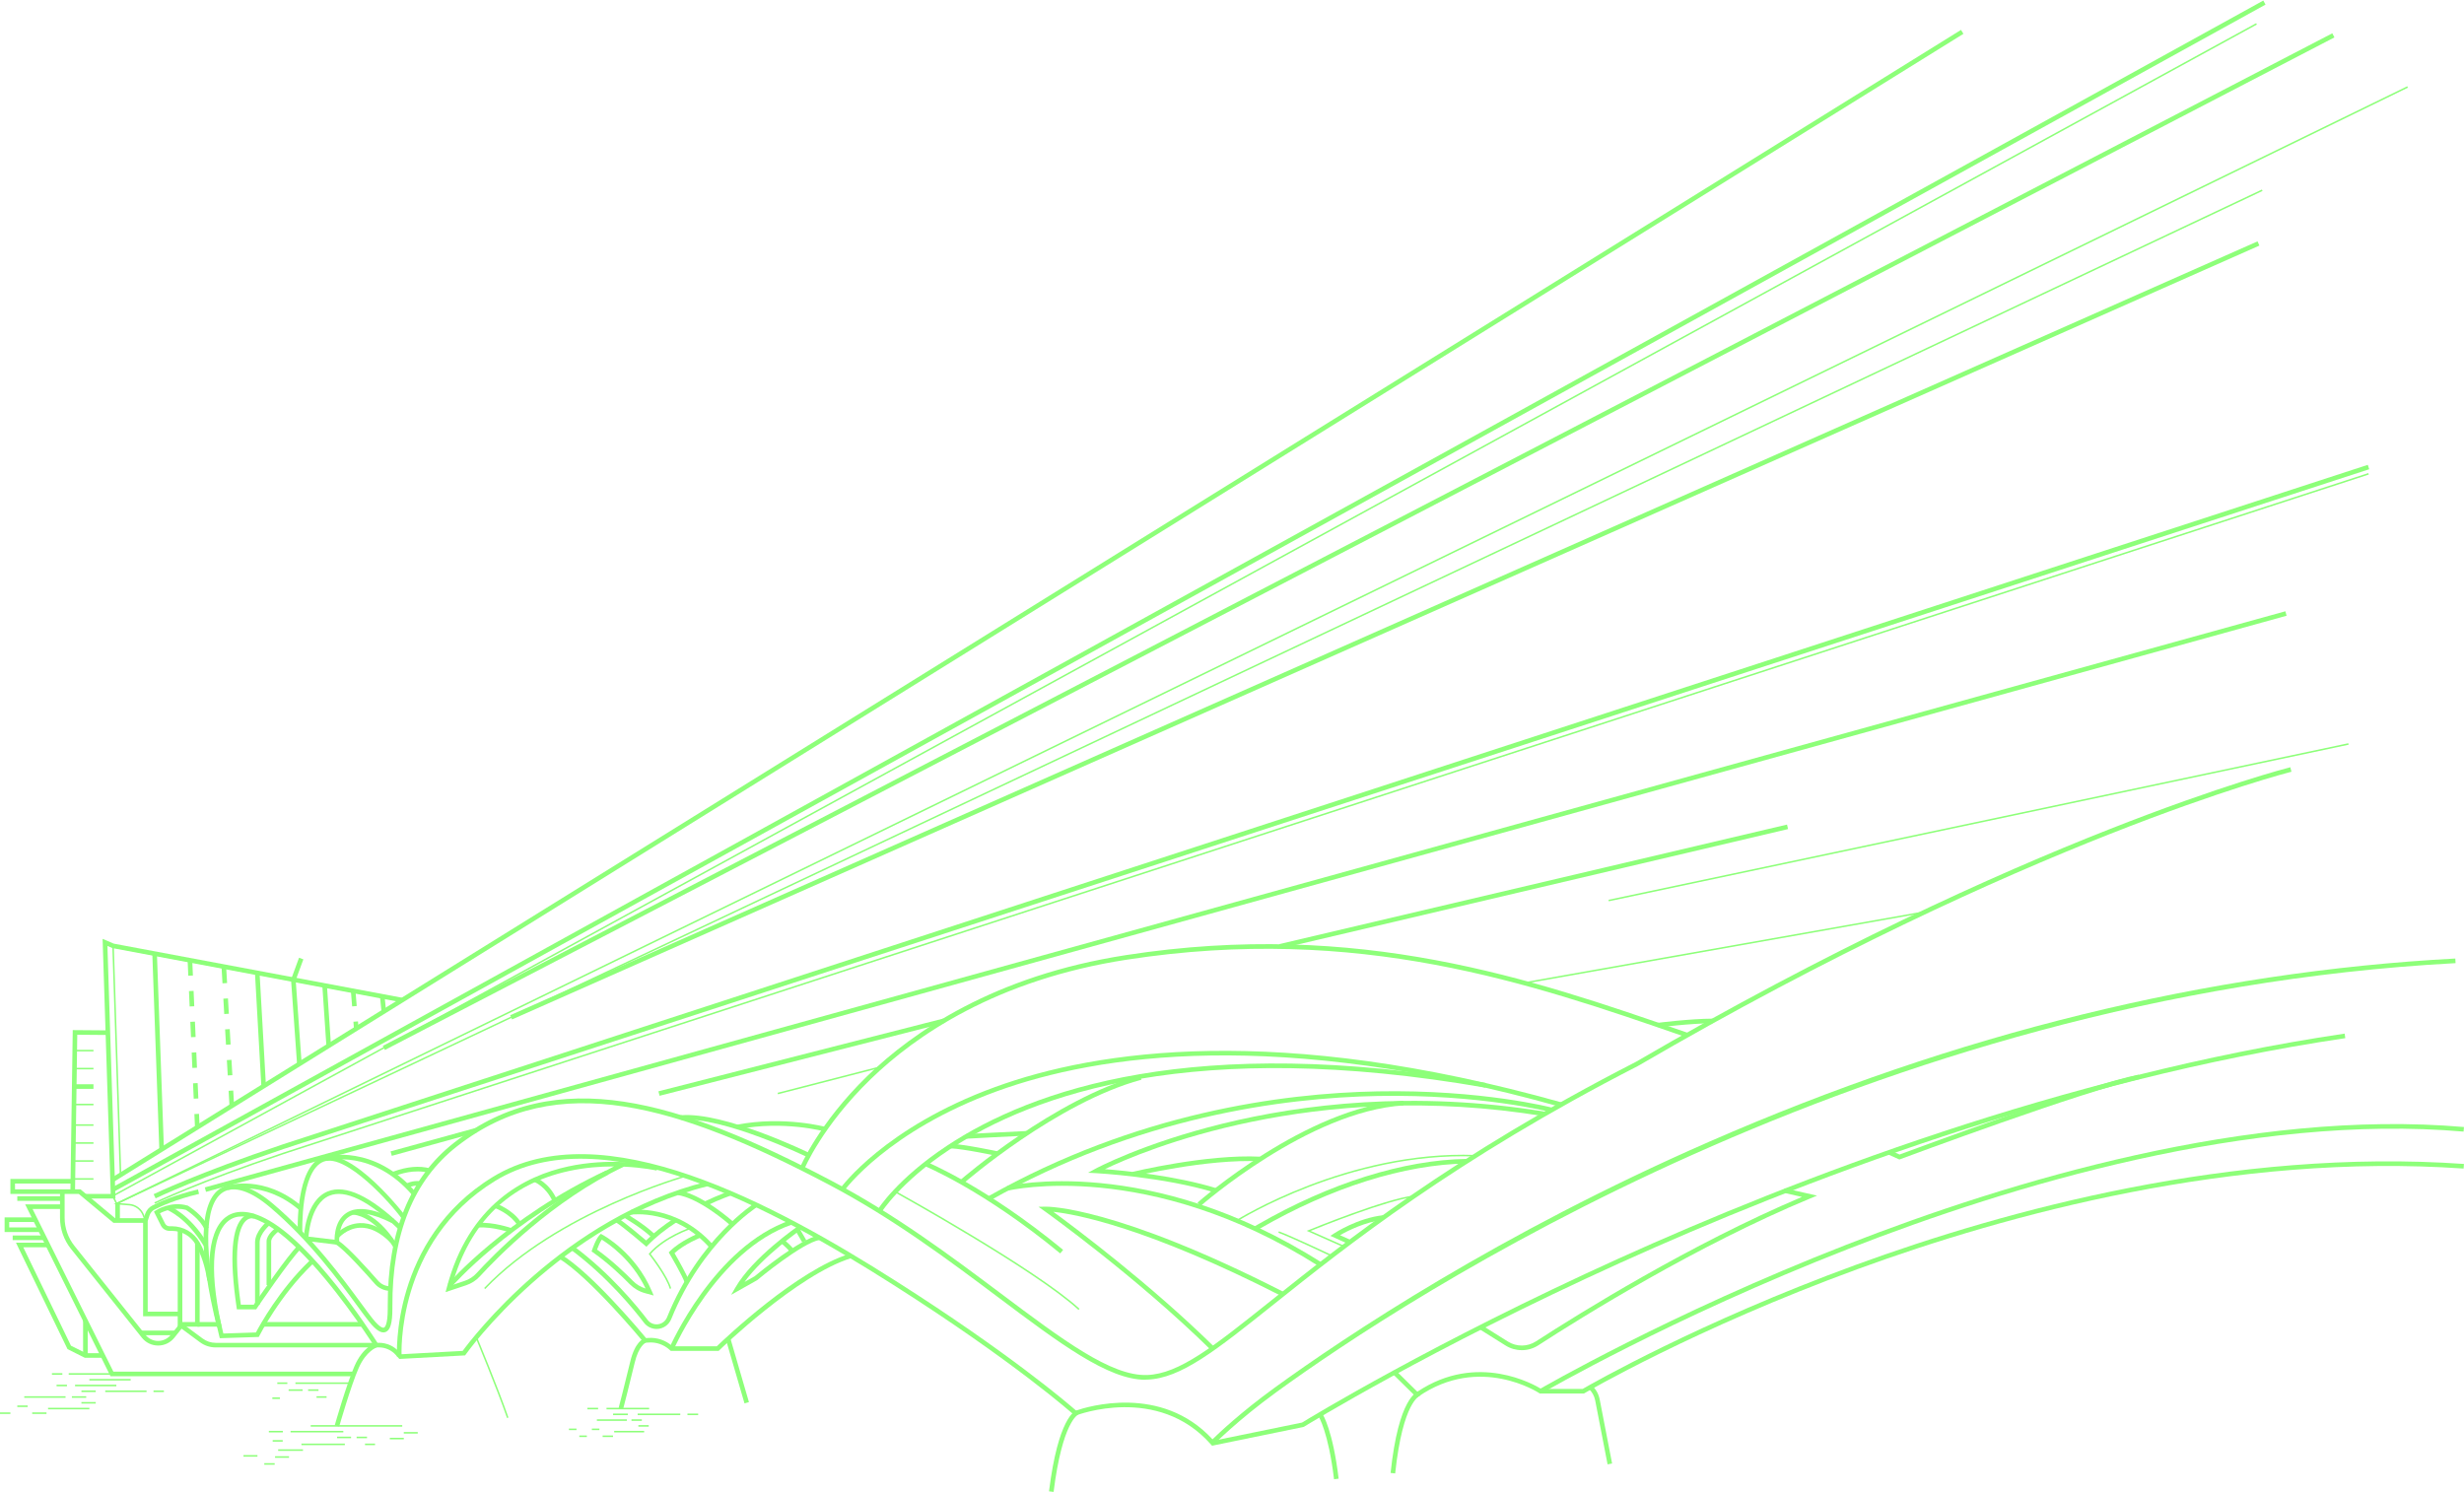 <?xml version="1.0" encoding="UTF-8"?> <svg xmlns="http://www.w3.org/2000/svg" id="_Слой_2" data-name="Слой 2" viewBox="0 0 800.69 484.87"><defs><style> .cls-1 { fill: #8dff79; stroke-width: 0px; } </style></defs><g id="_Слой_1-2" data-name="Слой 1"><g><polygon class="cls-1" points="37.78 391.51 36.32 388.59 36.53 388.47 733.14 7.54 733.38 7.98 36.98 388.79 38.01 390.84 782.25 28.04 782.47 28.49 37.78 391.51"></polygon><path class="cls-1" d="m47.02,396.75l-.68-1.76c-.69-1.8-2.38-3.07-4.31-3.22l-5.09-.41.85-.4L735.02,61.6l.21.45L38.85,391l3.22.26c2.12.17,3.97,1.56,4.74,3.54l.68,1.76-.47.18Z"></path><rect class="cls-1" x="-16.51" y="196.14" width="707.33" height="1.5" transform="translate(-53.14 207.41) rotate(-31.83)"></rect><path class="cls-1" d="m372.17,448.42c-12.09,0-27.85-11.83-47.72-26.74-16.05-12.04-34.25-25.69-55.11-36.67-48.98-25.78-88.26-37.77-120.75-12.51-14.11,10.97-21.2,28.5-21.08,52.08v.78c0,4.68-.69,7.01-2.25,7.56-1.39.49-3.07-.58-5.3-3.36-1.03-1.29-2.34-3.08-3.86-5.15-5.83-7.94-15.58-21.23-28.35-32.04-6.32-5.35-11.74-7.09-15.25-4.91-6.27,3.9-6.46,19.76-.52,43.51l-1.46.36c-6.2-24.78-5.78-40.82,1.18-45.15,4.11-2.55,10.15-.77,17.01,5.03,12.9,10.92,22.72,24.3,28.59,32.29,1.51,2.06,2.81,3.83,3.82,5.1,2.41,3.01,3.39,2.97,3.63,2.88.29-.1,1.25-.85,1.25-6.15v-.77c-.13-24.07,7.16-42,21.66-53.27,33.12-25.76,72.87-13.69,122.37,12.36,20.97,11.04,39.21,24.72,55.31,36.8,19.97,14.98,35.71,26.81,47.38,26.43,10.48-.35,21.74-9.34,40.38-24.23,23.45-18.72,58.88-47.01,118.47-77.54,126.61-73.75,211.84-95.55,212.69-95.76l.36,1.46c-.84.21-85.89,21.97-212.33,95.62-59.49,30.48-94.86,58.71-118.26,77.39-18.89,15.08-30.29,24.19-41.27,24.55-.2,0-.41.01-.61.01Z"></path><path class="cls-1" d="m393.94,469.95l-.53-.6c-17.22-19.42-43.37-9.48-43.63-9.37l-.43.17-.34-.31c-.19-.17-19.18-17.13-58.78-42.3-38.86-24.7-94.55-55.06-129.33-33.74-32.41,19.86-30.42,56.69-30.39,57.06l-1.5.1c-.03-.38-2.09-38.09,31.11-58.44,35.5-21.76,91.72,8.84,130.92,33.76,36.84,23.41,55.92,39.77,58.64,42.15,3.54-1.23,27.68-8.71,44.33,9.34,2-1.96,9.18-8.77,19.94-16.59,23.54-17.1,73.2-50.25,141.39-80.09,80.5-35.23,162.1-55.27,242.53-59.57l.08,1.5c-191.62,10.25-341.69,109.28-383.12,139.38-12.6,9.16-20.24,16.91-20.31,16.99l-.56.58Z"></path><path class="cls-1" d="m129.77,441.67l-1.17-1.32c-1.39-1.56-3.38-2.45-5.46-2.45h-1.3l-.22-.35c-.14-.22-9.3-14.73-20.09-26.65-10.65,10.2-17.16,23.08-17.23,23.21l-.2.4-12.68.41-.15-.59c-4.92-19.69-4.21-33.78,1.95-38.68,2.21-1.75,6.25-3.12,12.99.33,15.4,7.88,34.08,36.71,36.45,40.42h.47c2.51,0,4.91,1.08,6.58,2.95l.69.78,19.94-1.09c2.82-3.85,32.8-43.51,79.41-55.02l.36,1.46c-48.21,11.9-78.46,54.29-78.76,54.72l-.21.3-21.39,1.16Zm-51.12-46.34c-1.73,0-3.23.5-4.49,1.5-5.54,4.4-6.12,18.04-1.58,36.56l10.58-.34c1.2-2.28,7.55-13.88,17.35-23.24-4.94-5.33-10.16-10.01-14.98-12.48-2.59-1.33-4.89-1.99-6.89-1.99Z"></path><path class="cls-1" d="m233.55,439.03h-15.59l-.49-.44c-1.82-1.62-4.26-2.45-6.68-2.27l-1.5.11-.25-.3c-.17-.21-17.29-20.97-27.56-27.21l.78-1.28c9.93,6.03,25.46,24.55,27.69,27.24l.73-.05c2.83-.2,5.67.76,7.78,2.65l.06.06h14.41c2.68-2.59,26.07-24.81,43.28-30.09l.44,1.43c-17.55,5.38-42.65,29.7-42.9,29.95l-.22.21Z"></path><path class="cls-1" d="m50.58,389.46l-.66-1.35c.14-.07,14.24-6.88,41.88-16.16l677.63-220.88.46,1.43L92.28,373.38c-27.53,9.24-41.56,16.01-41.7,16.08Z"></path><path class="cls-1" d="m50.36,391.21l-.22-.45c.14-.07,14.21-6.86,41.82-16.13l677.63-220.88.15.48L92.12,375.11c-27.58,9.25-41.62,16.04-41.76,16.11Z"></path><rect class="cls-1" x="54.04" y="292.22" width="701.54" height="1.5" transform="translate(-63.52 118.71) rotate(-15.48)"></rect><path class="cls-1" d="m97.02,393.1c-11.52-9.72-22.77-6.37-22.88-6.34l-.45-1.43c.49-.15,12.12-3.65,24.3,6.62l-.97,1.15Z"></path><path class="cls-1" d="m83.27,425.53h-6.3l-.09-.64c-2.4-16.43-1.62-26.36,2.33-29.49,1.88-1.5,3.75-.79,3.83-.76l-.55,1.4.27-.7-.27.7s-1.19-.42-2.39.56c-1.93,1.57-4.72,7.23-1.84,27.43h4.2c1.61-2.37,10.98-16.03,14.31-19.24l1.04,1.08c-3.47,3.33-14.23,19.17-14.33,19.33l-.22.33Z"></path><path class="cls-1" d="m96.75,400.55c-.03-.87-.67-21.32,7.99-24.47,9.61-3.5,26.92,18.94,27.08,19.17l-1.22.87c-3.32-4.69-18.08-21.27-25.35-18.62-7.64,2.78-7.01,22.8-7.01,23.01l-1.5.05Z"></path><path class="cls-1" d="m100.2,402.6l-1.5-.05c.02-.5.46-12.33,7.8-15.34,5.72-2.34,13.83,1.46,24.11,11.29l-1.04,1.08c-9.81-9.38-17.38-13.08-22.5-10.99-6.44,2.63-6.87,13.88-6.87,14Z"></path><path class="cls-1" d="m134.06,388.52c-13.01-15.17-27.64-11.32-27.79-11.28l-.41-1.44c.16-.04,15.68-4.18,29.33,11.75l-1.14.98Z"></path><path class="cls-1" d="m237.61,420.78l1.37-2.37c5.64-9.78,20.09-19.76,20.7-20.18l.85,1.24c-.13.09-12.29,8.49-18.59,17.16l3.27-1.84c1.12-.93,14.85-12.25,20.89-13.31l.26,1.48c-5.77,1.01-20.1,12.91-20.24,13.03l-.11.08-8.38,4.72Z"></path><path class="cls-1" d="m218.94,438.58l-1.38-.59c.14-.33,14.43-32.93,39.33-41.43l.48,1.42c-24.27,8.28-38.3,40.28-38.44,40.6Z"></path><path class="cls-1" d="m213.35,431.91c-1.6,0-3.14-.76-4.11-2.05-3.18-4.18-11.86-14.86-23.63-23.62l.9-1.2c11.92,8.88,20.71,19.68,23.93,23.92.7.92,1.77,1.45,2.92,1.45,1.5,0,2.84-.9,3.4-2.3,10.32-25.6,28.41-37.07,28.59-37.18l.79,1.27c-.18.11-17.87,11.35-28,36.47-.79,1.97-2.67,3.24-4.79,3.24Z"></path><path class="cls-1" d="m261.36,379.98l-1.39-.57c.06-.14,5.95-14.27,21.9-29.74,14.7-14.26,41.2-32.64,84.01-39.26,75.77-11.71,131.97,7.74,181.55,24.91l1.12.39-.49,1.42-1.12-.39c-49.42-17.11-105.43-36.49-180.83-24.84-42.38,6.55-68.6,24.71-83.14,38.79-15.75,15.26-21.56,29.15-21.62,29.29Z"></path><path class="cls-1" d="m274.36,386.97l-1.22-.87c.14-.2,14.33-19.75,50.22-32.82,33.03-12.03,91.79-20.92,184.16,5.02l-.41,1.44c-91.89-25.81-150.3-17.02-183.11-5.1-35.51,12.9-49.51,32.13-49.64,32.32Z"></path><path class="cls-1" d="m286.39,394.05l-1.28-.79c.25-.41,6.4-10.17,22.56-20.87,27.75-18.38,80.67-36.84,175.22-20.39l-.26,1.48c-94.06-16.36-146.61,1.94-174.13,20.17-15.86,10.51-22.05,20.31-22.11,20.41Z"></path><path class="cls-1" d="m393.56,438.82c-24.46-24.05-53.95-45.09-54.25-45.3l-1.85-1.31,2.26-.05c.92-.01,22.77-.15,77.52,27.78l-.68,1.34c-44.08-22.49-67.06-26.67-74.26-27.44,7.23,5.29,31.57,23.52,52.31,43.92l-1.05,1.07Z"></path><path class="cls-1" d="m321.74,390.18l-.74-1.31c48.18-27.2,95.48-33.6,126.68-34.18,33.82-.64,56.56,5.26,56.78,5.32l-.38,1.45c-.22-.06-22.81-5.9-56.43-5.27-31.01.58-78.04,6.95-125.92,33.98Z"></path><path class="cls-1" d="m394.89,387.62c-16.73-5.16-38.46-6.33-38.68-6.34l-2.64-.14,2.32-1.27c.6-.33,60.84-32.59,146.22-18.56l-.24,1.48c-75.23-12.36-130.78,11.4-142.83,17.18,6.44.5,22.92,2.1,36.29,6.22l-.44,1.43Z"></path><path class="cls-1" d="m460.42,454.25l-7.81-7.69,1.05-1.07,6.92,6.82c19.5-13.06,38.12-2.23,40.25-.91h13.46c2.79-1.62,37.76-21.67,88.73-40.31,48.82-17.86,122.73-38.05,197.65-32.81l-.11,1.5c-74.64-5.22-148.35,14.91-197.03,32.72-52.76,19.3-88.31,40.09-88.66,40.3l-.18.1h-14.31l-.19-.13c-.19-.13-19.33-12.66-39.28,1.12l-.51.35Z"></path><path class="cls-1" d="m394.28,469.77l-.3-1.47,29.12-5.97c2.44-1.5,42.67-26.04,102.91-53.32,57.1-25.85,144.37-59.52,235.89-73.09l.22,1.48c-91.35,13.55-178.48,47.16-235.49,72.97-61.77,27.97-102.45,53.05-102.85,53.3l-.24.1-29.25,6Z"></path><path class="cls-1" d="m501,452.8l-.76-1.3c.42-.24,42.15-24.48,99.76-46.97,53.19-20.77,131.18-44.27,200.68-38.25l-.13,1.49c-69.2-5.99-146.95,17.44-199.98,38.15-57.5,22.45-99.16,46.64-99.57,46.88Z"></path><path class="cls-1" d="m494.51,438.8c-1.83,0-3.67-.5-5.27-1.51l-8.49-5.32.8-1.27,8.49,5.32c2.76,1.73,6.31,1.71,9.04-.06,14.06-9.11,50.25-31.65,86.47-46.96l-5.97-1.36.33-1.46,10.55,2.4-2.18.9c-36.82,15.27-74.08,38.47-88.39,47.74-1.63,1.06-3.51,1.59-5.39,1.59Z"></path><path class="cls-1" d="m617.22,376.84l-3.75-1.68.61-1.37,3.19,1.43c4.59-1.7,61.7-22.86,77.66-25.95l.29,1.47c-16.42,3.18-77.1,25.76-77.71,25.99l-.29.11Z"></path><path class="cls-1" d="m313.24,384.47l-.99-1.13c.3-.26,30.52-26.4,58.27-33.88l.39,1.45c-27.41,7.39-57.37,33.31-57.67,33.57Z"></path><path class="cls-1" d="m344.52,407.36c-25.1-20.67-44.05-28.41-44.24-28.49l.56-1.39c.19.08,19.33,7.89,44.63,28.72l-.95,1.16Z"></path><path class="cls-1" d="m323.96,375.67c-.11-.02-10.75-2.28-15.06-2.46l.06-1.5c4.44.19,14.87,2.4,15.31,2.49l-.31,1.47Z"></path><path class="cls-1" d="m390.12,391.97l-.99-1.12c.35-.31,35.51-31.14,66.87-33.1l.09,1.5c-30.84,1.93-65.62,32.42-65.97,32.72Z"></path><path class="cls-1" d="m428.72,411.62c-55.55-35.31-100.66-24.79-101.11-24.68l-.36-1.46c.46-.11,46.15-10.81,102.27,24.87l-.8,1.27Z"></path><path class="cls-1" d="m436.67,405.37l-12.05-5.35.54-.22c.25-.1,24.69-10.15,34.28-11.27l.06.5c-8.72,1.02-29.93,9.52-33.6,11.01l10.98,4.87-.2.46Z"></path><path class="cls-1" d="m407.9,400.05l-.07-1.5.03.75-.26-.7c.13-.06.5-.27,1.08-.61,23.33-13.47,47.47-21.05,67.97-21.35l.02,1.5c-20.25.3-44.13,7.81-67.24,21.15-1.28.74-1.3.75-1.54.76Z"></path><path class="cls-1" d="m402.1,396.9l-.27-.42c.36-.23,36.25-22.66,77.65-21.12l-.02.5c-41.2-1.54-77.01,20.81-77.36,21.04Z"></path><path class="cls-1" d="m262.66,376.21c-.28-.13-27.74-13.43-41.3-12.26l-.13-1.49c13.98-1.21,40.94,11.85,42.08,12.4l-.66,1.35Z"></path><path class="cls-1" d="m268.15,367.77c-.13-.04-13.37-3.68-28.38-.77l-.29-1.47c15.37-2.98,28.94.76,29.07.79l-.41,1.44Z"></path><path class="cls-1" d="m350.46,425.72c-14.07-12.95-59.22-37.95-59.67-38.2l.24-.44c.46.25,45.66,25.28,59.77,38.27l-.34.37Z"></path><path class="cls-1" d="m144.8,419.93l.35-1.34c7.07-27.1,25.36-36.43,39.46-39.49,6.54-1.42,12.8-1.65,17.83-1.45.04-.02.08-.04.11-.05l.03.06c6.61.28,11.05,1.29,11.13,1.31l-.34,1.46c-.07-.02-4.3-.98-10.62-1.26-23.24,10.97-41.66,30.02-46.78,35.62-1.22,1.34-2.77,2.35-4.5,2.92l-6.68,2.23Zm54.52-40.84c-4.31,0-9.29.37-14.44,1.49-19.46,4.24-32.21,16.7-37.92,37.05l4.04-1.35c1.48-.49,2.82-1.36,3.86-2.51,4.97-5.44,22.39-23.45,44.63-34.68-.06,0-.12,0-.18,0Z"></path><path class="cls-1" d="m146.71,418.26l-1.14-.98c.19-.22,19.02-21.8,51.39-36.88l.63,1.36c-32.06,14.93-50.7,36.28-50.88,36.5Z"></path><path class="cls-1" d="m230.66,405.61c-11.35-12.81-25.33-10.88-25.48-10.86l-.23-1.48c.15-.02,14.92-2.1,26.83,11.35l-1.12.99Z"></path><path class="cls-1" d="m237.53,398.39c-11.31-9.71-17.32-9.99-17.38-9.99l.03-1.5c.26,0,6.52.21,18.33,10.35l-.98,1.14Z"></path><path class="cls-1" d="m256.58,406.74c-.18-.37-1.64-1.77-2.89-2.85l.98-1.14c.66.57,2.84,2.49,3.25,3.31l-1.34.67Z"></path><rect class="cls-1" x="259.5" y="399.23" width="1.5" height="4.48" transform="translate(-166.03 184.24) rotate(-30.04)"></rect><path class="cls-1" d="m210.05,405.19l-.54-.46c-.07-.06-6.91-5.94-9.56-7.6l.8-1.27c2.33,1.46,7.52,5.84,9.21,7.28,2.5-2.51,5.6-4.95,9.23-7.27l.81,1.26c-3.77,2.42-6.95,4.96-9.45,7.56l-.49.51Z"></path><path class="cls-1" d="m229.57,391.85l-.64-1.36c4.68-2.22,8.17-3.41,8.2-3.42l.48,1.42s-3.45,1.18-8.04,3.36Z"></path><path class="cls-1" d="m211.95,402.38c-3.42-3.33-9.03-6.57-9.09-6.6l.75-1.3c.24.14,5.84,3.37,9.39,6.83l-1.05,1.07Z"></path><path class="cls-1" d="m222.49,416.83c-.63-2.06-4.84-9.23-4.89-9.3l-.29-.5.41-.41c3.45-3.45,9.27-5.76,9.51-5.86l.55,1.4c-.05.02-5.31,2.11-8.59,5.12,1,1.72,4.14,7.2,4.73,9.1l-1.43.44Z"></path><path class="cls-1" d="m212.42,421.04l-2.79-.76c-1.92-.52-3.66-1.55-5.05-2.96-2.27-2.33-6.83-6.75-11.88-10.29l-.46-.32.18-.53c.12-.36,1.22-3.58,2.43-4.79l.39-.39.49.26c.44.23,10.79,5.89,16.09,18.37l.6,1.42Zm-18.4-14.92c4.96,3.55,9.39,7.85,11.63,10.14,1.14,1.17,2.56,2.03,4.13,2.5-4.54-9.49-12.17-14.62-14.24-15.88-.59.86-1.19,2.32-1.53,3.24Z"></path><path class="cls-1" d="m217.63,418.85c-1.1-4.03-6.65-11.09-6.71-11.16l-.13-.16.14-.16c4.86-5.61,13.36-8.41,13.44-8.44l.15.48c-.08.03-8.29,2.74-13.08,8.14.87,1.11,5.62,7.35,6.67,11.17l-.48.13Z"></path><path class="cls-1" d="m432.69,408.38c-.13-.06-13.21-6.26-17.28-7.74l.17-.47c4.09,1.49,17.19,7.69,17.32,7.76l-.21.45Z"></path><path class="cls-1" d="m157.68,418.95l-.36-.35c23.77-24.89,65.08-36.52,65.49-36.64l.13.48c-.41.11-41.59,11.72-65.27,36.5Z"></path><path class="cls-1" d="m179.6,390.52c-2.17-4.93-6-6.4-6.04-6.42l.52-1.41c.18.07,4.46,1.68,6.9,7.22l-1.37.6Z"></path><path class="cls-1" d="m168.12,398.18c-2.46-3.86-7.33-5.57-7.38-5.59l.49-1.42c.22.08,5.42,1.9,8.15,6.2l-1.27.81Z"></path><path class="cls-1" d="m165.83,400.6c-.06-.02-5.63-1.98-10.41-1.66l-.1-1.5c5.08-.35,10.77,1.66,11.01,1.74l-.5,1.41Z"></path><path class="cls-1" d="m127.68,382.36c-.06,0-.12,0-.19-.03l.36-1.46-.18.73-.14-.73c.06-.02.18-.06.34-.12,4.39-1.62,8.38-1.96,11.88-1.03l-.39,1.45c-4.8-1.28-9.45.43-10.97.99-.36.13-.54.2-.71.2Z"></path><path class="cls-1" d="m132.55,386.07l-.72-1.32c.09-.05,2.32-1.25,4.8-.84l-.25,1.48c-1.98-.33-3.81.66-3.83.67Z"></path><path class="cls-1" d="m126.84,419.53c-1.93,0-3.77-.83-5.04-2.28-2.89-3.3-9.92-11.16-12.69-12.82l-.33-.2-.03-.38c-.02-.27-.55-6.7,3.72-9.59,3.35-2.27,8.58-1.64,15.54,1.89l-.68,1.34c-6.44-3.26-11.16-3.93-14.02-1.99-3.03,2.05-3.13,6.57-3.09,7.87,3,2.04,9.19,8.89,12.7,12.9.99,1.13,2.41,1.77,3.91,1.77v1.5Z"></path><path class="cls-1" d="m127.88,405.48c-.06-.1-5.78-10.05-13.18-10.73l.14-1.49c8.19.75,14.1,11.05,14.35,11.49l-1.31.74Z"></path><rect class="cls-1" x="104.06" y="398.5" width="1.5" height="9.44" transform="translate(-308.02 459.24) rotate(-83.16)"></rect><path class="cls-1" d="m126.78,403.75c-3.28-3.28-6.56-4.87-9.8-4.74-4.21.17-6.9,3.29-6.93,3.32l-1.15-.97c.12-.15,3.12-3.64,7.99-3.85,3.65-.16,7.35,1.58,10.95,5.18l-1.06,1.06Z"></path><path class="cls-1" d="m67.37,416.23c-.72-4.59-2-8.55-3.81-11.75-1.54-2.74-4.49-4.45-7.68-4.45h-.79c-1.2,0-2.27-.66-2.81-1.73l-2.26-4.52.55-.37c.2-.13,4.85-3.17,10.37-1.6l.19.08c.21.13,5.1,3.18,6.68,7.11l-1.39.56c-1.28-3.21-5.35-5.92-5.99-6.34-3.78-1.03-7.15.41-8.46,1.1l1.65,3.3c.28.56.84.91,1.46.91h.79c3.73,0,7.18,2,8.99,5.21,1.89,3.36,3.23,7.48,3.98,12.25l-1.48.23Z"></path><path class="cls-1" d="m66.25,405c-5.64-9.29-11.89-11.75-11.95-11.77l.53-1.4c.27.1,6.78,2.62,12.71,12.4l-1.28.78Z"></path><path class="cls-1" d="m84.38,424.03h-1.5v-20.25c0-3.69,3.87-6.83,4.03-6.96l.94,1.17s-3.47,2.82-3.47,5.79v20.25Z"></path><polygon class="cls-1" points="58.5 427.78 46.5 427.78 46.5 397.41 36.85 397.41 25.6 388.03 3.38 388.03 3.38 383.16 23.62 383.16 23.62 384.66 4.88 384.66 4.88 386.53 26.15 386.53 37.4 395.91 48 395.91 48 426.28 58.5 426.28 58.5 427.78"></polygon><rect class="cls-1" x="238.85" y="434.73" width="1.5" height="21.61" transform="translate(-115.01 84.76) rotate(-16.24)"></rect><path class="cls-1" d="m202.48,457.97l-1.45-.38c.02-.09,2.26-8.69,3.75-14.98,1.56-6.61,4.34-7.58,4.65-7.67l.41,1.44-.21-.72.22.72s-2.27.85-3.62,6.58c-1.49,6.31-3.73,14.93-3.75,15.02Z"></path><path class="cls-1" d="m110.22,463.61l-1.44-.41c.15-.54,3.79-13.24,6.41-19.22,2.73-6.25,6.68-7.49,6.85-7.54l.43,1.44-.22-.72.22.72s-3.48,1.15-5.91,6.71c-2.58,5.88-6.3,18.9-6.34,19.03Z"></path><path class="cls-1" d="m342.37,484.87l-1.49-.19c2.97-23.79,8.35-26.13,8.95-26.32l.45,1.43-.22-.72.25.71c-.05.02-5.09,2.32-7.94,25.09Z"></path><path class="cls-1" d="m433.5,480.75c-1.82-15.3-4.98-20.34-5.01-20.39l1.26-.82c.14.21,3.37,5.29,5.25,21.03l-1.49.18Z"></path><path class="cls-1" d="m453.37,478.86l-1.49-.16c2.61-24.6,8.56-26.41,9.23-26.53l.28,1.47-.14-.74.17.73c-.06.02-5.56,1.79-8.05,25.22Z"></path><path class="cls-1" d="m522.39,475.92l-4.03-20.81c-.28-1.44-.99-2.73-2.07-3.73l1.02-1.1c1.31,1.22,2.18,2.78,2.52,4.54l4.03,20.81-1.47.29Z"></path><path class="cls-1" d="m438.36,404.39l-6.04-2.74,1.13-.75c.31-.21,7.73-5.05,16.07-5.96l.16,1.49c-6.08.67-11.81,3.62-14.22,5l3.5,1.59-.62,1.37Z"></path><rect class="cls-1" x="413.63" y="287.4" width="169.49" height="1.5" transform="translate(-52.77 121.89) rotate(-13.25)"></rect><rect class="cls-1" x="212.64" y="342.84" width="95.59" height="1.5" transform="translate(-76.92 75.13) rotate(-14.33)"></rect><rect class="cls-1" x="126.61" y="370.36" width="28.68" height="1.5" transform="translate(-93.5 50.76) rotate(-15.4)"></rect><rect class="cls-1" x="95.58" y="318.36" width="1.5" height="27.48" transform="translate(-23.41 7.7) rotate(-4.08)"></rect><rect class="cls-1" x="105.42" y="320.28" width="1.5" height="19.64" transform="translate(-22 7.9) rotate(-3.86)"></rect><rect class="cls-1" x="83.91" y="316.17" width="1.5" height="36.88" transform="translate(-18.74 5.31) rotate(-3.23)"></rect><path class="cls-1" d="m74.58,359.5l-.29-4.99,1.5-.09.29,4.99-1.5.09Zm-.57-9.98l-.29-4.99,1.5-.09.29,4.99-1.5.09Zm-.57-9.98l-.29-4.99,1.5-.09.29,4.99-1.5.09Zm-.57-9.98l-.29-4.99,1.5-.09.29,4.99-1.5.09Zm-.57-9.98l-.29-4.99,1.5-.09.29,4.99-1.5.09Z"></path><path class="cls-1" d="m63.38,366.69l-.21-4.62,1.5-.07.21,4.62-1.5.07Zm-.43-9.62l-.22-5,1.5-.07.22,5-1.5.07Zm-.44-9.99l-.22-5,1.5-.07.22,5-1.5.07Zm-.44-9.99l-.22-4.99,1.5-.07.22,4.99-1.5.07Zm-.44-9.99l-.22-5,1.5-.07.22,5-1.5.07Zm-.44-9.99l-.22-5,1.5-.07.22,5-1.5.07Z"></path><path class="cls-1" d="m115.03,334.4l-.19-2.33,1.49-.12.19,2.33-1.49.12Zm-.6-7.32l-.41-4.98,1.49-.12.41,4.98-1.49.12Z"></path><rect class="cls-1" x="123.7" y="323.79" width="1.5" height="5" transform="translate(-32.86 14.51) rotate(-5.9)"></rect><rect class="cls-1" x="50.64" y="310.01" width="1.5" height="63.63" transform="translate(-12.2 2.06) rotate(-2.05)"></rect><polygon class="cls-1" points="24.38 387.29 22.88 387.27 23.64 334.78 35.06 334.87 35.05 336.37 25.11 336.29 24.38 387.29"></polygon><polygon class="cls-1" points="37.52 389.53 27.67 389.53 27.67 388.03 35.98 388.03 33.34 305.13 36.97 306.68 130.89 324.3 130.61 325.77 36.53 308.13 34.91 307.43 37.52 389.53"></polygon><rect class="cls-1" x="5.62" y="388.78" width="14.62" height="1.5"></rect><polygon class="cls-1" points="115.12 447.28 35.91 447.28 8.17 391.41 20.25 391.41 20.25 392.91 10.58 392.91 36.84 445.78 115.12 445.78 115.12 447.28"></polygon><path class="cls-1" d="m122.25,437.91h-52.15c-1.86,0-3.63-.58-5.13-1.69l-5.96-4.4-2.35,2.94c-1.29,1.61-3.21,2.54-5.28,2.54h0c-2.07,0-3.99-.93-5.28-2.54l-23.08-28.92c-2.27-2.84-3.52-6.42-3.52-10.06v-8.48h1.5v8.48c0,3.3,1.13,6.54,3.19,9.12l23.08,28.92c1,1.26,2.5,1.98,4.11,1.98h0c1.61,0,3.1-.72,4.11-1.97l3.25-4.07,7.12,5.26c1.24.91,2.7,1.4,4.24,1.4h52.15v1.5Z"></path><rect class="cls-1" x="57.75" y="399.89" width="1.5" height="31.36"></rect><path class="cls-1" d="m88.12,417.66h-1.5v-14.25c0-2.2,2.92-4.35,3.26-4.59l.87,1.22c-1.02.73-2.63,2.28-2.63,3.36v14.25Z"></path><polygon class="cls-1" points="64.88 431.16 58.5 431.16 58.5 429.66 63.38 429.66 63.38 404.16 64.88 404.16 64.88 431.16"></polygon><polygon class="cls-1" points="12.75 400.41 1.5 400.41 1.5 395.65 11.48 395.65 11.48 397.15 3 397.15 3 398.91 12.75 398.91 12.75 400.41"></polygon><rect class="cls-1" x="4.12" y="401.53" width="10.11" height="1.5"></rect><polygon class="cls-1" points="33.4 441.28 27.57 441.28 21.94 438.46 5.18 403.86 15.56 403.86 15.56 405.36 7.57 405.36 23.06 437.35 27.93 439.78 33.4 439.78 33.4 441.28"></polygon><rect class="cls-1" x="27" y="428.91" width="1.5" height="11.62"></rect><rect class="cls-1" x="139.49" y="204.09" width="621.01" height="1.5" transform="translate(-44.4 199.83) rotate(-23.89)"></rect><rect class="cls-1" x="84.54" y="175.29" width="713.88" height="1.5" transform="translate(-31.44 223.32) rotate(-27.45)"></rect><rect class="cls-1" x="-13.09" y="192.98" width="798.62" height="1.5" transform="translate(-45.53 210.73) rotate(-28.89)"></rect><polygon class="cls-1" points="495.47 319.69 495.38 319.2 625.32 296.18 625.41 296.67 495.47 319.69"></polygon><rect class="cls-1" x="520.07" y="267.03" width="245.73" height=".5" transform="translate(-41.4 138.87) rotate(-11.95)"></rect><path class="cls-1" d="m538.96,333.9l-.19-1.49c.1-.01,10.39-1.32,17.79-1.35v1.5c-7.3.03-17.5,1.32-17.6,1.34Z"></path><path class="cls-1" d="m368.3,382.34l-.36-1.46c.24-.06,24.07-5.83,41.6-4.96l-.07,1.5c-17.31-.85-40.93,4.86-41.17,4.92Z"></path><path class="cls-1" d="m314.07,370.08l-.08-1.5c.15,0,15.29-.84,19.55-1l.06,1.5c-4.25.16-19.38,1-19.53,1Z"></path><rect class="cls-1" x="252.2" y="350.84" width="34.47" height=".5" transform="translate(-79.18 78.46) rotate(-14.47)"></rect><rect class="cls-1" x="64.12" y="429.66" width="6.94" height="1.5"></rect><rect class="cls-1" x="85.71" y="429.66" width="32.04" height="1.5"></rect><rect class="cls-1" x="45.82" y="432.44" width="11.13" height="1.5"></rect><rect class="cls-1" x="37.46" y="391.03" width="1.5" height="5.62"></rect><path class="cls-1" d="m47.96,396.89l-1.42-.47.63-1.9c.4-1.18,1.22-2.15,2.32-2.72,2.25-1.17,7.16-3.4,14.84-5.25l.35,1.46c-7.52,1.81-12.31,3.99-14.5,5.12-.75.39-1.31,1.05-1.58,1.86l-.63,1.9Z"></path><rect class="cls-1" x="23.91" y="341.2" width="6.46" height=".5"></rect><rect class="cls-1" x="23.91" y="347.04" width="6.46" height=".5"></rect><rect class="cls-1" x="23.91" y="352.38" width="6.46" height="1.5"></rect><rect class="cls-1" x="23.91" y="358.72" width="6.46" height=".5"></rect><rect class="cls-1" x="23.91" y="365.39" width="6.46" height=".5"></rect><rect class="cls-1" x="23.91" y="371.23" width="6.46" height=".5"></rect><rect class="cls-1" x="23.91" y="377.07" width="6.46" height=".5"></rect><rect class="cls-1" x="23.91" y="382.91" width="6.46" height=".5"></rect><rect class="cls-1" x="37.72" y="307.39" width=".5" height="74.65" transform="translate(-11.24 1.42) rotate(-1.87)"></rect><rect class="cls-1" x="92.96" y="314.21" width="7.31" height="1.5" transform="translate(-232.34 296.99) rotate(-69.82)"></rect><g><path class="cls-1" d="m164.76,460.86c-3.33-9.63-10.15-25.99-10.22-26.15l.46-.19c.07.16,6.89,16.53,10.23,26.18l-.47.16Z"></path><rect class="cls-1" x="22.33" y="446.28" width="17.15" height=".5"></rect><rect class="cls-1" x="29.04" y="448.16" width="13.42" height=".5"></rect><rect class="cls-1" x="24.39" y="450.03" width="13.42" height=".5"></rect><rect class="cls-1" x="34.2" y="451.91" width="13.42" height=".5"></rect><rect class="cls-1" x="15.62" y="457.53" width="13.42" height=".5"></rect><rect class="cls-1" x="7.88" y="453.78" width="13.42" height=".5"></rect><rect class="cls-1" x="100.97" y="463.16" width="29.74" height=".5"></rect><rect class="cls-1" x="96" y="449.28" width="17.83" height=".5"></rect><rect class="cls-1" x="94.42" y="465.03" width="17.14" height=".5"></rect><rect class="cls-1" x="26.46" y="451.91" width="4.65" height=".5"></rect><rect class="cls-1" x="23.36" y="453.78" width="4.65" height=".5"></rect><rect class="cls-1" x="26.46" y="455.66" width="4.65" height=".5"></rect><rect class="cls-1" x="10.46" y="459.03" width="4.65" height=".5"></rect><rect class="cls-1" x="87.37" y="465.03" width="4.54" height=".5"></rect><rect class="cls-1" x="109.54" y="466.91" width="4.54" height=".5"></rect><rect class="cls-1" x="88.61" y="468.03" width="3.26" height=".5"></rect><rect class="cls-1" x="118.61" y="469.16" width="3.26" height=".5"></rect><rect class="cls-1" x="131.21" y="465.41" width="4.54" height=".5"></rect><rect class="cls-1" x="126.68" y="467.28" width="4.54" height=".5"></rect><rect class="cls-1" x="97.95" y="469.16" width="14.11" height=".5"></rect><rect class="cls-1" x="90.39" y="471.03" width="8.06" height=".5"></rect><rect class="cls-1" x="89.38" y="473.28" width="4.54" height=".5"></rect><rect class="cls-1" x="79.12" y="472.91" width="4.54" height=".5"></rect><rect class="cls-1" x="18.38" y="450.03" width="3.38" height=".5"></rect><rect class="cls-1" x="5.62" y="456.78" width="3.38" height=".5"></rect><rect class="cls-1" x="16.88" y="446.28" width="3.38" height=".5"></rect><rect class="cls-1" x="49.88" y="451.91" width="3.38" height=".5"></rect><rect class="cls-1" y="459.03" width="3.38" height=".5"></rect><rect class="cls-1" x="197.09" y="457.53" width="13.85" height=".5"></rect><rect class="cls-1" x="207.21" y="459.41" width="13.85" height=".5"></rect><rect class="cls-1" x="199.58" y="465.03" width="9.74" height=".5"></rect><rect class="cls-1" x="193.96" y="461.28" width="9.74" height=".5"></rect><rect class="cls-1" x="199.22" y="459.41" width="4.8" height=".5"></rect><rect class="cls-1" x="205.2" y="461.28" width="3.37" height=".5"></rect><rect class="cls-1" x="207.44" y="463.16" width="3.37" height=".5"></rect><rect class="cls-1" x="195.83" y="466.53" width="3.37" height=".5"></rect><rect class="cls-1" x="190.88" y="457.53" width="3.48" height=".5"></rect><rect class="cls-1" x="192.33" y="464.28" width="2.45" height=".5"></rect><rect class="cls-1" x="223.39" y="459.41" width="3.48" height=".5"></rect><rect class="cls-1" x="188.25" y="466.53" width="2.45" height=".5"></rect><rect class="cls-1" x="184.88" y="464.28" width="2.45" height=".5"></rect><rect class="cls-1" x="88.5" y="454.16" width="2.45" height=".5"></rect><rect class="cls-1" x="115.88" y="466.91" width="3.38" height=".5"></rect><rect class="cls-1" x="93.79" y="451.53" width="4.54" height=".5"></rect><rect class="cls-1" x="102.86" y="453.78" width="3.26" height=".5"></rect><rect class="cls-1" x="90.11" y="449.28" width="3.26" height=".5"></rect><rect class="cls-1" x="100.12" y="451.53" width="3.38" height=".5"></rect><rect class="cls-1" x="85.88" y="475.53" width="3.38" height=".5"></rect></g></g></g></svg> 